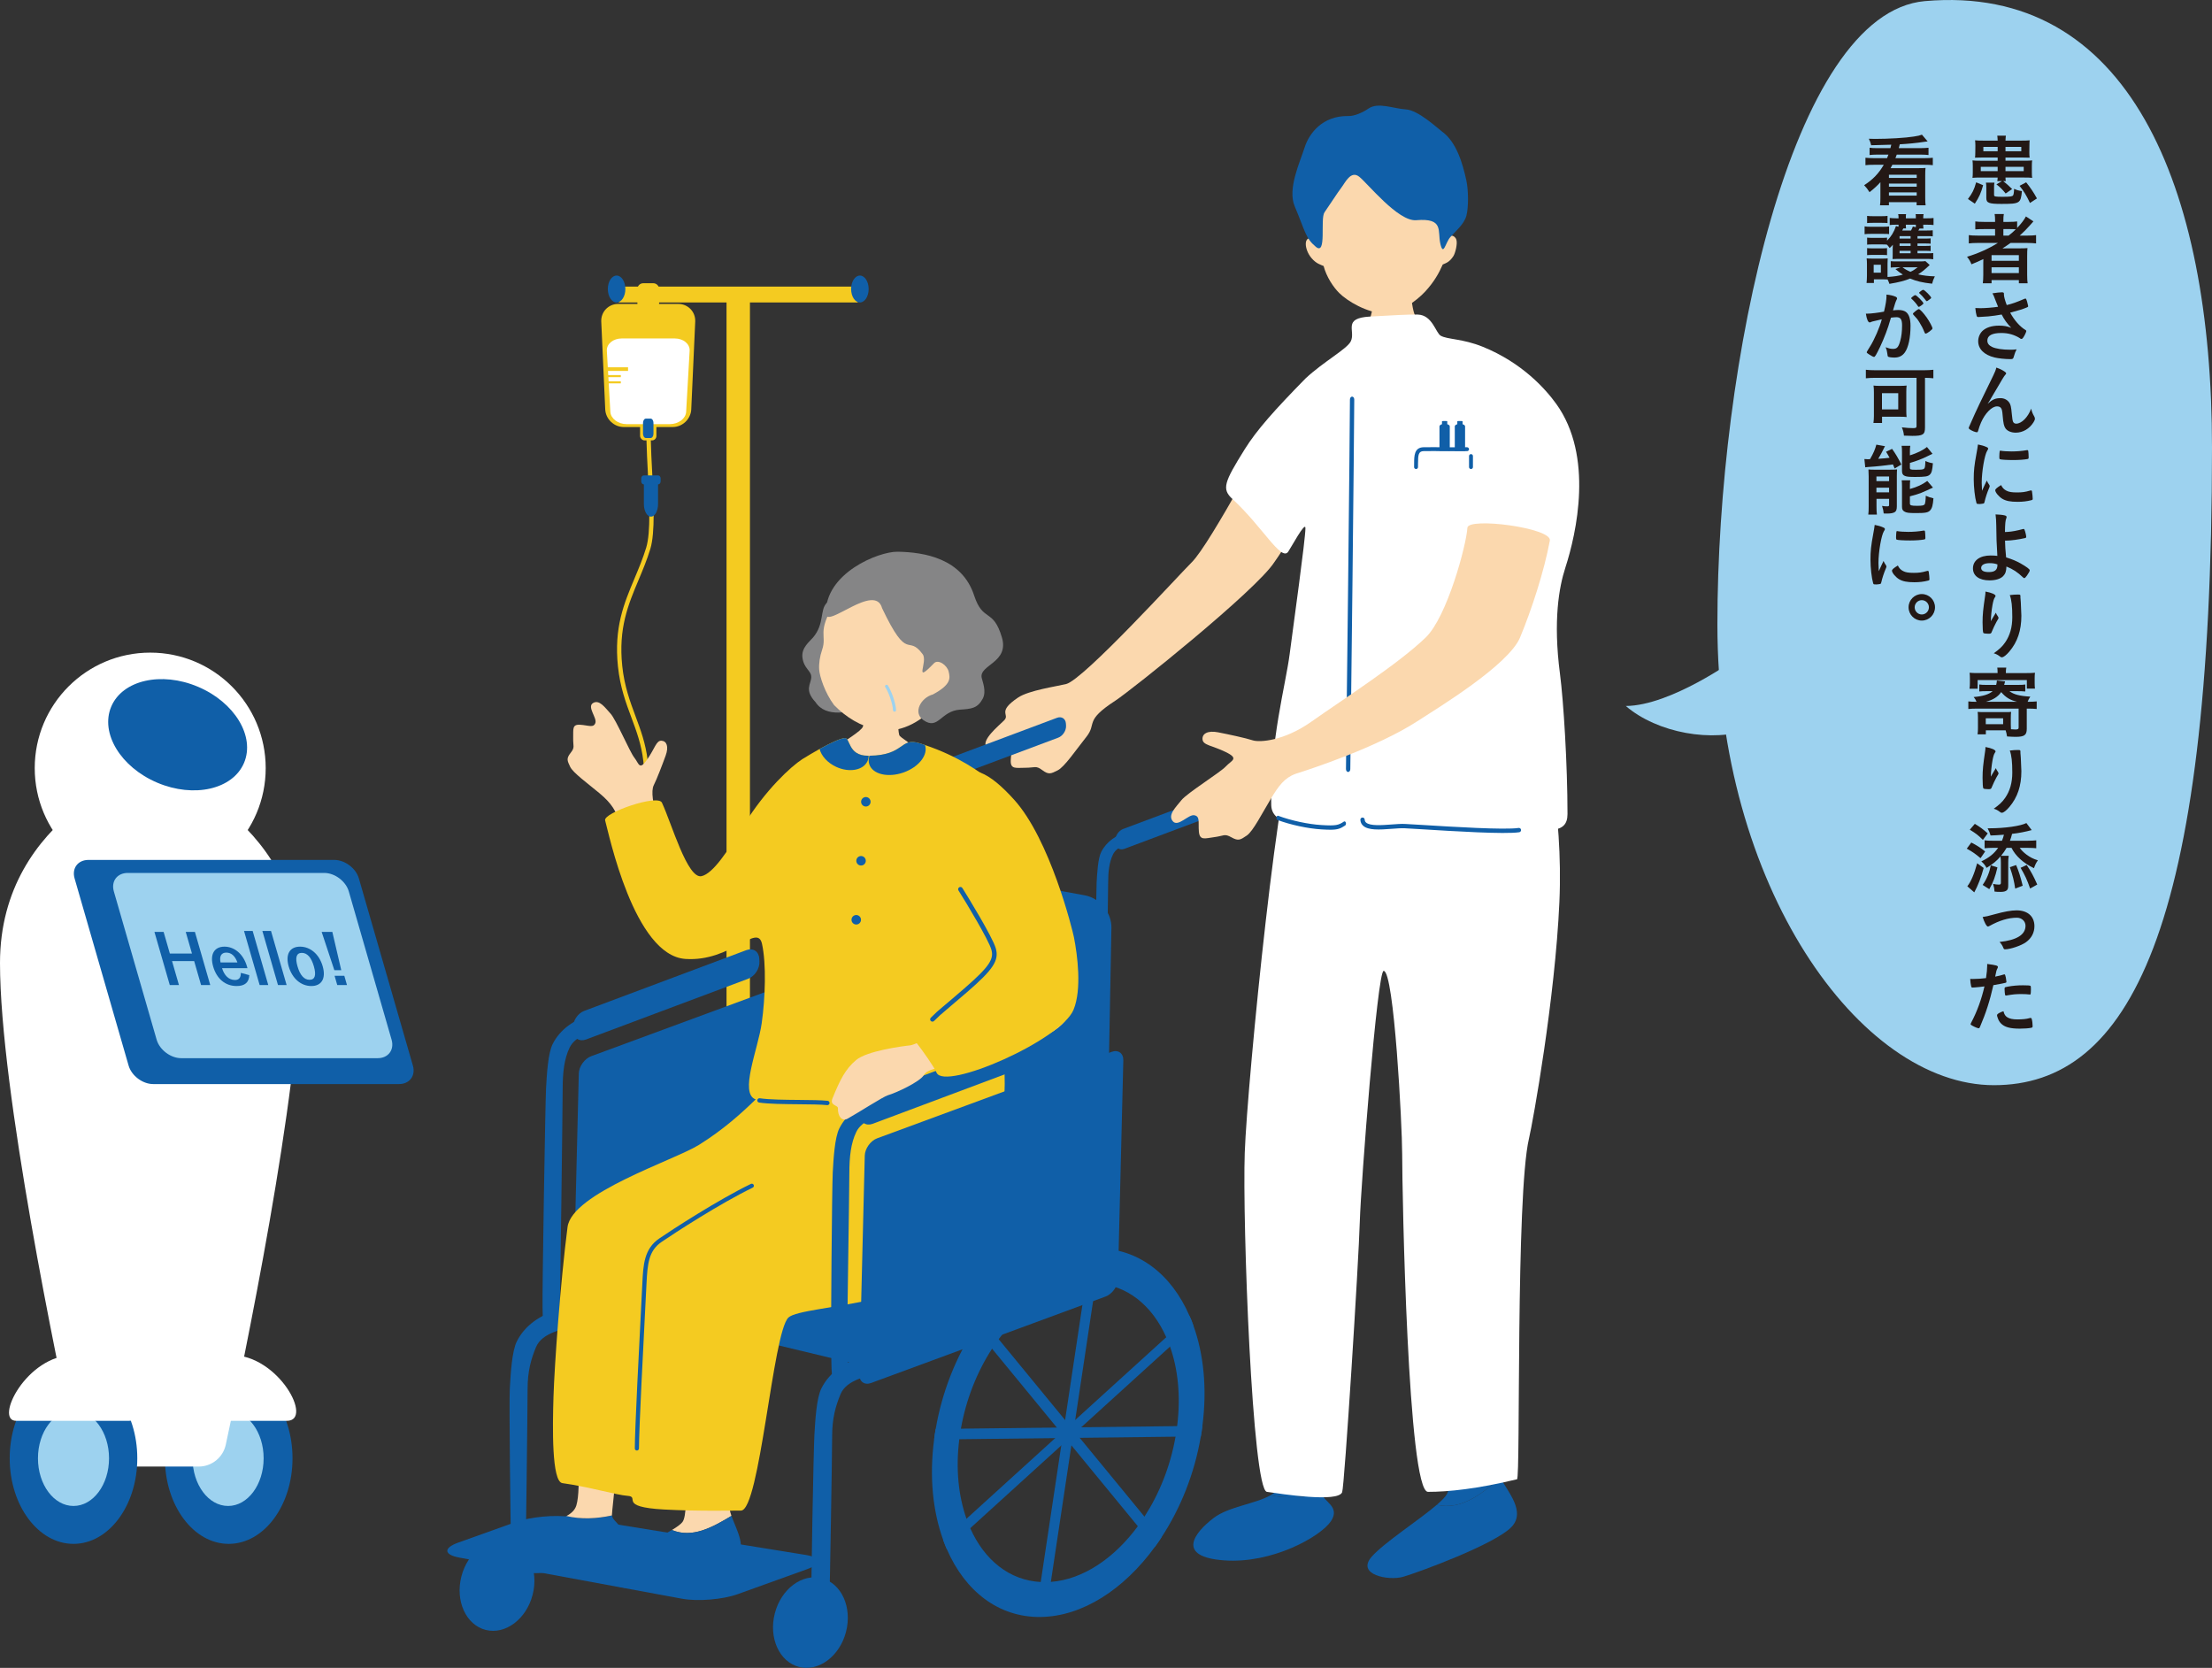 <?xml version="1.0" encoding="UTF-8"?><svg id="b" xmlns="http://www.w3.org/2000/svg" viewBox="0 0 651.89 491.485"><rect x="0" y="0" width="651.89" height="491.485" fill="#333333" stroke="none"/><defs><style>.d{fill:#105fa8;}.d,.e,.f,.g,.h,.i,.j{stroke-width:0px;}.e{fill:#231815;}.f{fill:#f4cb21;}.g{fill:#858586;}.h{fill:#fff;}.i{fill:#9dd2ef;}.j{fill:#fbd8ae;}</style></defs><g id="c"><path class="i" d="m567.285.324c-39.521,3.478-61.158,106.633-61.158,183.691,0,77.054,41.937,135.765,81.5,135.765,39.564,0,64.263-45.257,64.263-187.924,0-77.054-24.657-136.806-84.605-131.531Z"/><path class="i" d="m511.397,194.25s-18.971,13.697-32.263,13.789c9.261,7.97,25.622,10.909,36.707,6.786"/><path class="e" d="m579.964,58.636c1.291-1.683,1.821-2.744,2.421-4.912l2.052.853c-.669,2.398-1.153,3.459-2.444,5.441l-2.028-1.383Zm8.646-5.258c.068-.346.092-.623.115-1.061h-5.142c-.968,0-1.567.023-2.282.092.069-.483.093-.921.093-1.703v-1.777c0-.713-.023-1.151-.093-1.657.554.069,1.176.092,2.352.092h5.072v-.948h-4.403c-1.106,0-1.591.023-2.282.046.068-.484.092-.714.092-1.612l.023-1.892c0-.575-.023-1.105-.093-1.611.738.069,1.199.092,2.421.092h4.242c-.023-.692-.047-.899-.115-1.452h2.535c-.068.461-.092.738-.115,1.452h4.727c1.222,0,1.706-.023,2.397-.092-.046.552-.069.737-.069,1.611l-.023,1.892v.207c0,.506.023.967.093,1.404-.576-.023-1.13-.046-2.282-.046h-4.842v.948h5.51c1.107,0,1.775-.023,2.352-.092-.068.461-.092.875-.092,1.657v1.777c0,.829.023,1.243.092,1.703-.599-.069-1.198-.092-2.352-.092h-5.51c0,.507.023.738.093,1.061h-.761c.991.784,1.659,1.361,2.628,2.329l-1.913,1.314c-.899-1.13-1.614-1.845-2.721-2.698l1.637-.946h-1.383Zm-4.864-4.219v1.271h4.979v-1.271h-4.979Zm.761-5.879v1.294h4.219v-1.294h-4.219Zm3.273,10.536c-.093.415-.115.784-.115,1.43v2.214c0,.461.346.531,2.489.531,2.214,0,2.859-.092,3.112-.415.161-.208.277-.946.3-1.937.854.392,1.245.507,2.306.669-.346,3.62-.6,3.781-6.04,3.781-3.712,0-4.449-.3-4.449-1.729v-2.836c0-.83-.023-1.176-.115-1.706h2.513Zm3.25-9.242h4.657v-1.294h-4.657v1.294Zm0,5.855h5.372v-1.271h-5.372v1.271Zm7.216,9.382c-1.037-2.213-1.844-3.528-3.065-5.05l1.937-1.038c1.244,1.545,2.167,2.906,3.181,4.75l-2.052,1.337Z"/><path class="e" d="m582.892,71.59c-1.13,0-1.891.046-2.674.139v-2.441c.622.092,1.429.138,2.697.138h5.049v-1.916h-3.343c-1.153,0-1.845.023-2.49.092v-2.349c.554.092,1.43.138,2.582.138h3.251v-.392c0-.83-.023-1.337-.139-1.937h2.721c-.115.599-.139,1.061-.139,1.937v.392h1.591c1.13,0,1.844-.046,2.467-.138v1.911c1.176-1.22,2.144-2.487,2.582-3.386l2.213,1.452c-.254.253-.276.277-1.015,1.151-.876,1.013-1.844,1.982-3.02,3.044h2.282c1.13,0,1.844-.046,2.536-.138v2.441c-.738-.092-1.614-.139-2.744-.139h-4.771c-.738.531-1.43.993-2.397,1.617q.483-.023,1.798-.023h3.228c1.084,0,1.683-.023,2.352-.069-.069.645-.093,1.174-.093,2.418v5.465c0,1.151.047,1.911.139,2.488h-2.582v-.945h-8.046v.945h-2.582c.093-.738.139-1.498.139-2.488v-3.412c0-.368,0-.852.023-1.245-1.499.715-1.799.853-3.505,1.544-.368-.921-.668-1.428-1.313-2.214,3.297-.991,6.362-2.373,9.105-4.082h-5.901Zm4.034,5.259h8.046v-1.663h-8.046v1.663Zm0,3.619h8.046v-1.709h-8.046v1.709Zm5.026-11.043c.922-.739,1.452-1.177,2.12-1.847-.691-.069-.944-.069-1.844-.069h-1.821v1.916h1.545Z"/><path class="e" d="m590.569,86.784c0,.576.277,1.66.83,3.112,1.775-.438,2.812-.807,5.233-1.844.138-.046.207-.069.276-.069.23,0,.392.415.738,1.914.022.115.022.138.046.23.022.046.022.069.022.092,0,.161-.092.254-.322.346-1.176.507-2.513.922-4.979,1.568,1.198,2.236,2.904,4.173,4.564,5.141.115.069.185.161.185.277,0,.277-.508,1.36-.899,1.913-.207.3-.346.415-.553.415-.162,0-.208-.023-.508-.254-.484-.346-1.637-.876-2.467-1.106-.991-.277-1.89-.392-2.95-.392-2.721,0-4.104.761-4.104,2.236,0,.83.438,1.406,1.383,1.867,1.083.53,3.066.83,5.395.83.691,0,1.152-.023,1.845-.115-.369.715-.484,1.014-.923,2.444-.115.346-.3.438-.922.438-1.545,0-3.481-.208-4.657-.484-3.065-.761-4.817-2.49-4.817-4.795,0-1.107.438-2.19,1.198-2.974,1.061-1.037,2.767-1.614,4.957-1.614,1.429,0,2.351.161,3.573.646-1.338-1.429-2.006-2.351-2.812-3.919-1.406.253-2.582.415-3.942.553-.807.069-2.582.184-2.928.184-.323,0-.415-.069-.53-.461-.139-.438-.254-1.176-.369-2.19.761.023,1.13.046,1.545.046,1.383,0,3.665-.184,5.164-.415-.208-.461-.6-1.452-.83-2.075-.369-1.014-.53-1.383-.83-1.89,1.084-.185,2.259-.3,2.789-.3.438,0,.6.115.6.392v.254Z"/><path class="e" d="m590.823,109.539c.276.184.392.323.392.484s-.022.184-.368.576c-.116.138-.462.646-.83,1.268q-1.153,1.914-1.775,3.02c-.646,1.083-1.061,1.821-1.291,2.167q-.069.115-.392.692c-.3.53-.484.807-.808,1.245,1.499-1.314,2.306-1.66,3.827-1.66,1.015,0,1.913.438,2.49,1.199.483.646.622,1.245.83,3.504.115,1.36.23,1.959.392,2.305.161.323.484.507.899.507,1.59,0,3.48-1.913,4.402-4.426.231.968.415,1.429.899,2.282.161.277.208.461.208.692,0,.254-.115.576-.393,1.014-1.198,1.937-3.158,3.089-5.256,3.089-1.314,0-2.421-.461-2.997-1.222-.461-.646-.669-1.499-.853-3.758-.116-1.476-.231-1.983-.554-2.352-.254-.277-.622-.415-1.13-.415-1.521,0-3.527,2.052-4.703,4.772-.346.784-.576,1.499-.829,2.375-.093.346-.208.484-.369.484-.484,0-1.591-.461-2.19-.899-.161-.138-.23-.23-.23-.369,0-.115.046-.231.346-.876.185-.415.254-.53.415-.945q1.706-3.988,6.432-13.556c.53-1.06.784-1.729.945-2.421,1.199.438,1.752.715,2.49,1.222Z"/><path class="e" d="m586.281,142.943c.069.115.093.208.093.323,0,.161-.023.184-.23.692-.461,1.06-1.015,2.72-1.291,3.965-.069.254-.139.392-.23.438-.115.046-.899.161-1.153.161h-.092c-.115,0-.276-.023-.461-.023-.3,0-.369-.069-.461-.346-.438-1.499-.784-4.588-.784-6.916,0-2.536.161-4.104.807-7.562.23-1.245.346-1.937.438-2.697.968.184,1.798.415,2.489.738.393.161.508.277.508.507,0,.161-.023.23-.277.599-.761,1.222-1.613,6.109-1.613,9.406,0,.53.022,1.245.092,2.397.646-1.452.876-1.89,1.406-3.02.208.484.346.715.761,1.337Zm5.003,1.637c.737.392,1.614.53,3.158.53,1.476,0,2.352-.115,3.781-.53.138-.046.253-.069.322-.069.161,0,.277.092.3.323.115.784.208,1.706.208,2.167,0,.23-.069.3-.393.392-1.245.323-2.513.484-4.058.484-2.12,0-3.435-.253-4.519-.899-1.014-.623-2.074-1.89-2.074-2.513,0-.323.484-.761,1.729-1.521.415.83.808,1.245,1.545,1.637Zm-1.613-11.757c.507.115,1.982.208,3.111.208,1.522,0,3.044-.115,4.473-.369q.115-.023.208-.023c.161,0,.23.069.276.253.046.231.115,1.245.115,1.867,0,.346-.069.461-.322.507-.945.185-2.514.3-4.173.3-1.983,0-3.758-.115-3.988-.254-.115-.069-.162-.23-.162-.646,0-.622.069-1.544.115-1.729.023-.092.093-.138.231-.138.022,0,.068,0,.115.023Z"/><path class="e" d="m590.892,159.312c.046,1.729.092,2.628.322,4.933,1.937.623,2.858,1.014,4.219,1.752,1.821,1.037,2.744,1.729,2.744,2.052,0,.277-.3.807-.83,1.568-.346.507-.6.738-.784.738-.115,0-.207-.046-.369-.208-1.637-1.568-2.95-2.421-4.887-3.205-.047,1.406-.3,2.144-.969,2.836-.807.807-2.213,1.245-4.034,1.245-3.021,0-4.864-1.337-4.864-3.527,0-2.329,2.028-3.804,5.187-3.804.761,0,1.43.046,2.006.115-.23-3.781-.3-5.602-.322-8.991-.023-1.337-.069-2.144-.208-3.228,1.061.023,2.121.138,2.744.3.368.115.507.23.507.484,0,.115-.023.184-.093.369-.253.599-.346,1.475-.392,4.034q.185,0,.899-.046c1.106-.069,2.674-.346,4.426-.83.069-.023.115-.023.185-.023.139,0,.185.046.276.277.231.553.484,1.683.484,2.075,0,.184-.092.253-.3.323-1.774.415-4.265.761-5.625.761h-.322Zm-4.519,6.639c-1.568,0-2.513.53-2.513,1.406,0,.807.783,1.222,2.235,1.222,1.775,0,2.56-.623,2.56-2.075v-.184c-.761-.277-1.406-.369-2.282-.369Z"/><path class="e" d="m587.065,182.435q.115-.185,1.13-1.89c.138.392.276.646.553,1.014.162.254.23.392.23.53s-.046.254-.599,1.153c-.393.691-1.061,2.121-1.338,2.812-.23.646-.322.692-1.083.692-.784,0-1.36-.092-1.452-.231-.139-.184-.23-1.429-.23-3.135,0-2.259.161-3.85.761-7.861.068-.461.092-.692.092-1.199,1.798.323,2.974.853,2.974,1.291,0,.115-.022.184-.185.392-.299.438-.483,1.038-.714,2.259-.277,1.545-.484,3.573-.484,4.795q.207-.369.346-.622Zm8.368-6.732v.392c.023.092.023.277.047.53q.022.369.068.945,0,.254.047,1.107c.068,1.106.115,2.213.115,2.766,0,4.334-1.13,7.7-3.527,10.536-.923,1.083-1.729,1.706-2.19,1.706-.276,0-.3,0-.784-.369-.438-.346-1.037-.646-1.637-.807,1.614-1.153,2.49-1.96,3.343-3.181,1.43-2.052,2.121-4.496,2.121-7.469,0-3.158-.207-5.095-.737-6.501.968-.115,1.683-.161,2.352-.161.691,0,.783.046.783.438v.069Z"/><path class="e" d="m592.183,203.667c1.268.968,2.95,1.429,6.155,1.614-.438.715-.6,1.014-.784,1.521h.276c.969,0,1.684-.046,2.398-.115v2.236c-.761-.069-1.476-.115-2.398-.115h-.53v5.948c0,1.867-.691,2.375-3.296,2.375-.577,0-1.591-.046-2.514-.115-.115-.761-.23-1.222-.414-1.798h-5.833v1.176h-2.443c.092-.623.115-1.153.115-1.914v-2.974c0-.761-.023-1.268-.093-1.729.554.046,1.038.069,1.799.069h6.225c.991,0,1.313,0,1.844-.069-.069.484-.092,1.037-.092,1.752v2.075c0,.369.022,1.061.046,1.291.507.046,1.061.069,1.313.069.715,0,.945-.138.945-.53v-5.625h-12.426c-1.015,0-1.729.046-2.397.115v-2.236c.622.069,1.268.115,2.421.115-.23-.576-.461-.945-.854-1.406,2.767-.23,4.449-.761,5.603-1.729h-1.683c-1.061,0-1.614.023-2.26.092v-2.052c.669.092,1.152.115,2.075.115h2.904c.139-.553.161-.738.208-1.291l2.42.253q-.068.277-.185.692-.068.254-.092.346h4.034c1.061,0,1.591-.023,2.19-.115v2.052c-.807-.069-1.36-.092-2.397-.092h-2.282Zm-3.481-5.487c0-.623-.023-.991-.092-1.452h2.65c-.092.438-.115.83-.115,1.452v.161h6.133c1.015,0,1.66-.023,2.443-.092-.069.507-.092.899-.092,1.637v1.406c0,.692.022,1.106.092,1.637h-2.397v-2.536h-14.501v2.559h-2.397c.093-.53.115-.991.115-1.66v-1.406c0-.715-.022-1.107-.092-1.637.783.069,1.429.092,2.443.092h5.81v-.161Zm-3.481,15.215h5.118v-1.729h-5.118v1.729Zm9.245-6.593c-2.006-.461-3.366-1.268-4.703-2.859-.945,1.383-2.352,2.282-4.519,2.859h9.222Z"/><path class="e" d="m587.065,228.243q.115-.185,1.13-1.89c.138.392.276.646.553,1.014.162.254.23.392.23.53s-.046.254-.599,1.153c-.393.691-1.061,2.121-1.338,2.812-.23.646-.322.692-1.083.692-.784,0-1.36-.092-1.452-.231-.139-.184-.23-1.429-.23-3.135,0-2.259.161-3.85.761-7.861.068-.461.092-.692.092-1.199,1.798.323,2.974.853,2.974,1.291,0,.115-.022.184-.185.392-.299.438-.483,1.038-.714,2.259-.277,1.545-.484,3.573-.484,4.795q.207-.369.346-.622Zm8.368-6.732v.392c.023.092.023.277.047.53q.022.369.068.945,0,.254.047,1.107c.068,1.106.115,2.213.115,2.766,0,4.334-1.13,7.7-3.527,10.536-.923,1.083-1.729,1.706-2.19,1.706-.276,0-.3,0-.784-.369-.438-.346-1.037-.646-1.637-.807,1.614-1.153,2.49-1.96,3.343-3.181,1.43-2.052,2.121-4.496,2.121-7.469,0-3.158-.207-5.095-.737-6.501.968-.115,1.683-.161,2.352-.161.691,0,.783.046.783.438v.069Z"/><path class="e" d="m580.955,248.276c1.683.876,2.421,1.337,4.081,2.628l-1.36,1.983c-1.568-1.314-2.214-1.775-4.058-2.812l1.337-1.798Zm3.643,7.492c-.715,2.697-1.706,5.256-2.767,7.193l-2.052-1.798c1.037-1.268,2.029-3.573,2.905-6.778l1.913,1.383Zm-2.605-13.002c1.545.945,2.306,1.499,3.805,2.813l-1.43,1.913c-1.383-1.383-1.96-1.821-3.85-2.997l1.475-1.729Zm15.607,4.98c1.038,0,1.845-.046,2.49-.115v2.328c-.646-.069-1.476-.115-2.467-.115h-2.397c.415.622,1.13,1.337,1.982,1.982,1.106.807,2.028,1.291,3.366,1.683-.6.876-.784,1.291-1.153,2.328-3.112-1.475-5.44-3.596-6.616-5.994h-1.452c-.484.853-.945,1.498-1.637,2.351h2.259c-.115.853-.138,1.268-.138,1.983v6.524c0,1.037-.093,1.36-.462,1.683-.368.3-.922.438-1.752.438-.807,0-1.313-.023-1.821-.092-.068-.876-.138-1.268-.438-2.259.737.138,1.245.208,1.706.208.438,0,.6-.138.6-.53v-5.948c0-.715-.023-1.084-.115-1.821-1.199,1.383-2.214,2.213-4.104,3.366-.483-.853-.783-1.245-1.544-1.913,2.282-1.083,3.712-2.236,4.956-3.988h-1.752c-.783,0-1.429.046-2.236.115v-2.328c.715.092,1.36.115,2.375.115h2.743c.276-.669.392-1.083.576-1.775q-2.651.208-3.942.23c-.276-.945-.346-1.13-.876-2.121h.577c4.495,0,9.175-.669,10.857-1.545l1.568,2.075c-1.775.484-3.851.899-5.787,1.106-.185.784-.346,1.291-.622,2.029h5.256Zm-13.302,13.025c.784-1.153,1.084-1.729,1.545-2.835.438-1.083.6-1.683.853-2.951l1.96.623c-.691,2.928-1.199,4.265-2.397,6.409l-1.96-1.245Zm9.867-5.855c.807,1.913,1.222,3.228,1.937,6.086l-2.213.853c-.346-2.305-.646-3.55-1.568-6.317l1.845-.622Zm3.112-.023c1.291,1.937,2.028,3.297,3.112,5.763l-2.098,1.176c-.877-2.536-1.499-3.873-2.812-6.109l1.798-.83Z"/><path class="e" d="m587.734,269.439c2.904-.807,5.002-1.176,6.57-1.176,3.25,0,5.256,1.775,5.256,4.657,0,1.89-.854,3.55-2.49,4.726-1.359.991-4.61,2.098-6.178,2.098-.23,0-.346-.092-.438-.3-.322-.807-.691-1.383-1.176-1.867,5.072-.53,7.654-2.144,7.654-4.772,0-1.337-1.106-2.375-2.536-2.375-2.49,0-5.21.83-8.068,2.421-.231.115-.369.184-.462.184-.392,0-1.037-1.153-1.567-2.812,1.13-.161,1.521-.254,3.436-.784Z"/><path class="e" d="m581.694,290.995h-.139c-.115.023-.208.023-.254.023-.207,0-.322-.092-.392-.392-.139-.576-.23-1.291-.276-2.167.322.023.576.023.737.023,1.245,0,2.697-.092,3.919-.254.23-1.521.346-2.697.346-3.642v-.53c2.675.346,3.182.507,3.158.922,0,.115-.046.184-.138.392-.276.53-.3.599-.669,2.421.899-.161,2.052-.461,2.513-.622.093-.046.115-.046.185-.046.208,0,.254.092.438.899.092.461.185,1.107.185,1.291,0,.161-.069.254-.277.3q-.415.138-3.573.692c-1.061,4.68-2.167,8.138-3.942,12.288-.115.3-.23.415-.368.415-.3,0-1.106-.323-1.891-.761-.392-.208-.507-.323-.507-.438,0-.092.068-.254.185-.484,1.752-3.32,3.02-6.847,3.896-10.651-1.015.138-1.729.207-3.135.323Zm9.844,8.76c.668.438,1.637.646,2.997.646,1.498,0,2.789-.138,3.526-.369.185-.046.231-.069.323-.069.207,0,.3.069.369.277.161.484.276,1.429.276,2.144,0,.3-.092.415-.392.484-.761.161-2.052.254-3.412.254-2.882,0-4.496-.461-5.556-1.568-.393-.415-.715-.945-.899-1.521-.139-.323-.23-.715-.23-.853,0-.392.691-.807,1.891-1.199.253.968.53,1.383,1.106,1.775Zm6.478-6.708c-.461-.069-1.429-.115-2.236-.115-1.706,0-2.42.069-4.449.415-.046.023-.115.023-.161.023-.139,0-.207-.046-.254-.185-.068-.161-.161-1.291-.161-1.775,0-.3.046-.438.23-.507.093-.046.23-.069.715-.161,1.567-.277,2.882-.392,4.495-.392,1.338,0,2.029.046,2.19.161.115.092.139.277.139,1.037,0,.668-.047,1.268-.093,1.406-.022.069-.115.115-.23.115-.046,0-.115,0-.185-.023Z"/><path class="e" d="m557.118,43.652c.092-.346.115-.415.253-1.014-3.365.092-5.348.161-5.925.161-.23-.899-.276-1.038-.691-1.914.876.023,1.452.046,1.799.046,4.126,0,9.06-.3,11.457-.692,1.245-.184,1.775-.323,2.397-.553l1.684,1.983q-.277.023-.899.115c-2.236.346-4.979.622-7.308.738-.162.599-.162.646-.3,1.13h6.408c.923,0,1.637-.046,2.352-.115v2.142c-.599-.069-1.337-.116-2.189-.116h-7.17c-.139.439-.23.624-.392,1.04h8.599c1.015,0,1.729-.046,2.421-.115v2.188c-.669-.092-1.338-.115-2.421-.115h-9.498c-.3.601-.346.67-.53.994h8.23c1.129,0,1.59-.023,2.074-.069-.069.668-.092,1.105-.092,2.211v6.549c0,1.151.022,1.566.115,2.257h-2.651v-.922h-8.161v.922h-2.628c.092-.646.115-1.129.115-2.257v-4.566c-.83.946-1.891,1.938-3.204,2.95-.623-.967-.899-1.335-1.591-2.05,2.559-1.636,4.334-3.505,5.786-6.019h-2.974c-1.061,0-1.706.023-2.421.115v-2.188c.669.069,1.521.115,2.421.115h3.942c.161-.347.3-.693.415-1.04h-3.366c-.854,0-1.545.046-2.19.116v-2.142c.691.092,1.245.115,2.19.115h3.942Zm-.438,7.835v.948h8.185v-.948h-8.185Zm0,2.605v.925h8.185v-.925h-8.185Zm0,2.605v.948h8.185v-.948h-8.185Z"/><path class="e" d="m549.51,66.706c.508.093.945.116,1.775.116h3.666c.876,0,1.313-.023,1.774-.093v2.257c-.483-.069-.737-.069-1.683-.069h-3.758c-.783,0-1.198.023-1.775.092v-2.303Zm19.181,11.386c-1.59,1.5-2.167,1.962-3.411,2.746,1.359.345,3.065.552,4.933.598-.392.76-.599,1.336-.807,2.166-2.904-.323-4.61-.738-6.478-1.521-1.545.645-3.32,1.106-6.109,1.567-.161-.507-.23-.668-.53-1.291-.415-.023-.876-.046-1.291-.046h-2.743v1.083h-2.167c.068-.668.115-1.452.115-2.142v-3.39c0-.69-.023-1.174-.093-1.726.484.046.807.069,1.476.069h3.412c.761,0,1.015-.023,1.313-.07-.022.346-.046.692-.046,1.59v3.895c2.006-.138,3.251-.323,4.519-.692-.853-.553-1.383-.945-2.189-1.637l1.521-.53h-1.084c-.737,0-1.337.023-1.821.092v-1.887c.461.046.899.069,1.821.069h6.731c.808,0,1.245-.023,1.66-.092l1.268,1.15Zm-3.596-3.455h3.135c.807,0,1.084-.023,1.499-.07v1.842c-.508-.092-1.015-.115-1.775-.115h-8.691c-.646,0-1.106.023-1.521.046.046-.552.046-.806.046-1.565v-1.546c0-.115.023-.713.047-1.107-.3.348-.438.509-.945.969-.346-.506-.461-.645-.784-.992-.322-.046-.646-.07-1.337-.07h-3.112c-.691,0-.922,0-1.406.07v-2.073c.461.046.715.069,1.406.069h3.112c.691,0,.945-.023,1.36-.069v.898c1.222-1.222,2.028-2.537,2.628-4.31l.737.208c.023-.254.023-.323.023-.602h-.899c-.622,0-1.176.023-1.706.092v-2.095c.53.069,1.13.115,1.891.115h.715c0-.669-.023-.853-.115-1.222h2.328c-.046.3-.069.392-.069,1.222h2.951c0-.692,0-.876-.069-1.222h2.352c-.092.346-.092.484-.115,1.222h1.152c.876,0,1.406-.023,1.891-.092v2.072c-.53-.069-1.083-.092-1.891-.092h-1.152c0,.6.023.785.092,1.132h-1.176c-.161.277-.207.369-.346.577h2.56c.853,0,1.268-.023,1.683-.069v1.796c-.484-.07-.669-.07-1.637-.07h-2.858v.718h2.467c.807,0,1.061-.023,1.406-.069v1.588c-.346-.046-.669-.07-1.406-.07h-2.467v.718h2.443c.784,0,1.152-.023,1.43-.07v1.588c-.277-.046-.669-.069-1.43-.069h-2.443v.718Zm-14.847-11.02c.53.069.922.092,1.798.092h2.421c.876,0,1.245-.023,1.798-.092v2.118c-.507-.046-.991-.069-1.798-.069h-2.421c-.783,0-1.268.023-1.798.069v-2.118Zm0,9.498c.461.046.715.069,1.406.069h3.112c.691,0,.945-.023,1.36-.069v2.072c-.438-.046-.692-.069-1.406-.069h-3.09c-.668,0-.945.023-1.383.069v-2.072Zm1.937,7.239h2.121v-2.331h-2.121v2.331Zm10.881-10.769h-3.25v.718h3.25v-.718Zm0,2.167h-3.25v.718h3.25v-.718Zm-3.25,2.167v.718h3.25v-.718h-3.25Zm1.106-6.615c-.115.231-.139.254-.323.624h2.582c.208-.346.393-.739.554-1.178l.876.208v-.739h-2.951c0,.624.023.785.069,1.085h-.807Zm-.254,11.456c.691.53,1.384.922,2.352,1.337.761-.346,1.245-.646,2.145-1.337h-4.496Z"/><path class="e" d="m551.724,94.761c-.185.046-.277.092-.415.161-.115.069-.185.092-.277.092-.507,0-.876-.876-1.152-2.582h.438c.968,0,3.435-.3,4.91-.599.484-2.006.737-3.55.737-4.634,0-.092,0-.23-.022-.392.991.092,1.937.3,2.582.576.368.138.553.323.553.553,0,.115-.022.208-.138.392q-.346.599-1.061,3.135c.553-.069,1.176-.115,1.567-.115.945,0,1.683.184,2.213.553.923.669,1.384,2.029,1.384,4.127,0,3.435-.623,6.386-1.684,7.838-.737,1.014-1.706,1.499-3.065,1.499-.83,0-1.614-.115-1.845-.254q-.185-.115-.254-.968c-.068-.622-.207-1.176-.483-1.821,1.198.415,1.498.484,2.236.484,1.106,0,1.567-.53,2.074-2.398.346-1.222.53-2.79.53-4.495,0-1.798-.438-2.444-1.66-2.444-.414,0-1.083.069-1.613.138-.069.277-.092.3-.185.599-.646,2.375-1.821,5.464-2.997,7.954-1.222,2.513-1.521,3.02-1.821,3.02-.185,0-.807-.323-1.476-.761-.53-.323-.668-.461-.668-.646q0-.115.945-1.614c1.268-1.96,2.928-5.787,3.504-8.069-1.706.392-2.651.599-2.858.668Zm14.478-4.726c-.369.277-.623.392-.738.392-.068,0-.138-.046-.207-.161-.484-.784-1.291-1.683-1.96-2.259-.046-.046-.068-.092-.068-.138,0-.092.161-.253.553-.553.392-.277.507-.346.669-.346.368,0,2.397,2.052,2.397,2.421,0,.138-.185.3-.646.646Zm-2.443,2.444c0-.161.207-.369.876-.899.461-.346.691-.484.876-.484.3,0,1.337,1.107,2.305,2.467.808,1.153,1.684,2.79,1.684,3.181,0,.23-.069.3-.808.899-.461.369-.991.668-1.176.668-.161,0-.23-.069-.392-.461-.438-1.107-.83-1.867-1.452-2.859-.623-.991-.669-1.038-1.775-2.236-.092-.115-.138-.184-.138-.277Zm3.02-7.077c.392,0,2.352,1.959,2.352,2.351,0,.115-.139.254-.6.576-.415.323-.622.438-.715.438q-.115,0-.576-.646c-.392-.53-1.13-1.314-1.545-1.66-.068-.069-.115-.115-.115-.184,0-.185.945-.876,1.199-.876Z"/><path class="e" d="m552.6,111.337c-.969,0-1.821.046-2.721.138v-2.513c.761.092,1.637.138,2.675.138h14.5c.991,0,1.937-.046,2.721-.138v2.513c-.784-.092-1.406-.115-2.467-.138v14.662c0,2.052-.6,2.444-3.734,2.444-.646,0-1.476-.023-2.467-.069-.069-.83-.277-1.683-.623-2.444,1.338.161,2.421.23,3.32.23.853,0,1.014-.115,1.014-.668v-14.155h-12.218Zm9.198,9.775c0,.669.023,1.153.092,1.775-.368-.046-.483-.046-.876-.069h-.553c-.3-.023-.484-.023-.6-.023h-5.21v1.844h-2.536c.092-.692.139-1.337.139-2.006v-6.985c0-.853-.023-1.406-.115-2.029.53.069,1.176.092,2.052.092h5.602c.876,0,1.521-.023,2.098-.092-.068.576-.092.991-.092,1.89v5.602Zm-7.17-.461h4.795v-4.795h-4.795v4.795Z"/><path class="e" d="m549.442,135.266c.322.046.853.069,1.037.069.046,0,.139,0,.3-.023h.322c1.015-1.729,1.545-2.997,1.867-4.288l2.56.461c-.185.277-.276.484-.438.83-.23.53-1.083,2.121-1.567,2.882,1.498-.092,2.121-.161,3.343-.3-.392-.738-.53-.968-1.037-1.775l1.774-.853c1.015,1.406,1.706,2.582,2.744,4.611l-1.983,1.176c-.23-.576-.346-.853-.507-1.199-1.429.23-5.279.646-6.708.715-.554.023-1.107.092-1.453.138l-.253-2.444Zm1.268,5.095c0-.761-.023-1.314-.069-2.029.461.046.876.069,1.591.069h4.841c.923,0,1.407-.023,2.006-.069-.046.599-.069.991-.069,2.052v8.807c0,.968-.184,1.452-.622,1.729-.461.277-1.176.415-2.306.415-.207,0-.53,0-.944-.023-.069-.761-.185-1.36-.484-2.236.415.092.991.138,1.476.138.461,0,.576-.069.599-.369v-1.844h-3.711v2.19c0,1.014.022,1.729.115,2.444h-2.536c.092-.738.115-1.337.115-2.421v-8.853Zm2.282,1.429h3.734v-1.383h-3.734v1.383Zm0,3.297h3.734v-1.383h-3.734v1.383Zm9.867-10.904c2.074-.646,3.804-1.475,5.025-2.467l1.637,2.006q-.484.207-1.544.738c-1.384.715-3.251,1.429-5.118,1.96v1.406c0,.53.207.599,1.591.599,1.798,0,2.305-.046,2.582-.3.253-.208.346-.668.392-2.282.737.346,1.43.553,2.213.668-.161,2.075-.368,2.836-.898,3.343-.554.553-1.406.692-4.312.692-1.775,0-2.467-.069-3.043-.3-.6-.231-.853-.669-.853-1.452v-5.533c0-.853-.023-1.36-.115-1.89h2.559c-.093.484-.115.945-.115,1.798v1.014Zm0,9.913c2.121-.576,3.734-1.337,5.118-2.375l1.683,1.959c-.646.323-2.812,1.291-3.504,1.568-1.061.392-1.338.484-3.297,1.014v2.098c0,.576.392.692,2.144.692,1.453,0,1.982-.115,2.214-.438.161-.277.299-1.291.322-2.536.669.323,1.476.599,2.26.761-.162,2.052-.393,2.905-.969,3.55-.6.646-1.36.807-4.127.807-2.213,0-2.904-.092-3.48-.461-.508-.3-.691-.668-.691-1.406v-5.833c0-1.037-.023-1.406-.093-1.959h2.513c-.069.461-.092.899-.092,1.844v.715Z"/><path class="e" d="m555.85,166.642c.069.115.093.208.093.323,0,.161-.023.184-.23.692-.461,1.06-1.015,2.72-1.291,3.965-.069.254-.139.392-.23.438-.115.046-.899.161-1.153.161h-.092c-.115,0-.276-.023-.461-.023-.3,0-.369-.069-.461-.346-.438-1.499-.784-4.588-.784-6.916,0-2.536.161-4.104.807-7.562.23-1.245.346-1.937.438-2.697.968.184,1.798.415,2.489.738.393.161.508.277.508.507,0,.161-.023.23-.277.599-.761,1.222-1.613,6.109-1.613,9.406,0,.53.022,1.245.092,2.397.646-1.452.876-1.89,1.406-3.02.208.484.346.715.761,1.337Zm5.003,1.637c.737.392,1.614.53,3.158.53,1.476,0,2.352-.115,3.781-.53.138-.046.253-.069.322-.069.161,0,.277.092.3.323.115.784.208,1.706.208,2.167,0,.23-.069.3-.393.392-1.245.323-2.513.484-4.058.484-2.12,0-3.435-.253-4.519-.899-1.014-.623-2.074-1.89-2.074-2.513,0-.323.484-.761,1.729-1.521.415.83.808,1.245,1.545,1.637Zm-1.613-11.757c.507.115,1.982.208,3.111.208,1.522,0,3.044-.115,4.473-.369q.115-.023.208-.023c.161,0,.23.069.276.253.046.231.115,1.245.115,1.867,0,.346-.069.461-.322.507-.945.185-2.514.3-4.173.3-1.983,0-3.758-.115-3.988-.254-.115-.069-.162-.23-.162-.646,0-.622.069-1.544.115-1.729.023-.092.093-.138.231-.138.022,0,.068,0,.115.023Z"/><path class="e" d="m570.259,178.953c0,2.167-1.752,3.919-3.896,3.919s-3.896-1.752-3.896-3.919c0-2.144,1.752-3.896,3.896-3.896,2.167,0,3.896,1.752,3.896,3.896Zm-5.994,0c0,1.176.945,2.121,2.098,2.121s2.098-.945,2.098-2.121c0-1.153-.945-2.098-2.098-2.098s-2.098.945-2.098,2.098Z"/><ellipse class="d" cx="67.404" cy="429.727" rx="18.801" ry="25.219"/><ellipse class="i" cx="67.221" cy="429.727" rx="10.474" ry="14.049"/><circle class="h" cx="44.269" cy="226.349" r="34.033"/><path class="h" d="m44.269,226.349s44.269,13.406,44.269,57.42c0,37.443-16.944,118.574-22.003,141.963-.813,3.76-4.135,6.431-7.982,6.431h-14.285s-14.285,0-14.285,0c-3.847,0-7.168-2.671-7.982-6.431C16.944,402.344,0,321.213,0,283.77c0-44.014,44.269-57.42,44.269-57.42"/><ellipse class="d" cx="52.352" cy="216.509" rx="15.354" ry="21.252" transform="translate(-167.432 180.292) rotate(-67.049)"/><ellipse class="d" cx="21.66" cy="429.727" rx="18.801" ry="25.219"/><ellipse class="i" cx="21.66" cy="429.727" rx="10.474" ry="14.049"/><path class="d" d="m121.682,314.006c.865,2.996-.979,5.447-4.097,5.447H45.142c-3.118,0-6.377-2.451-7.241-5.447l-15.92-55.157c-.865-2.996.979-5.447,4.097-5.447h72.442c3.118,0,6.377,2.451,7.241,5.447l15.92,55.157Z"/><path class="i" d="m115.404,306.376c.865,2.996-.979,5.447-4.097,5.447h-57.902c-3.118,0-6.377-2.451-7.241-5.447l-12.611-43.693c-.865-2.996.979-5.447,4.097-5.447h57.902c3.118,0,6.377,2.451,7.241,5.447l12.611,43.693Z"/><path class="h" d="m37.984,418.687c7.925,0-2.448-19.376-16.324-19.376s-23.449,19.376-16.899,19.376h33.224Z"/><path class="h" d="m84.544,418.687c7.925,0-2.448-19.376-16.324-19.376s-23.449,19.376-16.899,19.376h33.224Z"/><path class="j" d="m351.188,165.723c-3.446,3.388-31.863,34.606-37.013,35.856-2.778.674-10.988,1.861-14.112,3.957-6.505,4.365-2.233,4.89-4.18,6.785-1.948,1.895-6.549,5.685-5.247,7.718,1.301,2.033,4.83-1.502,6.526-.939,1.696.564.822,2.203.711,4.944-.111,2.74,1.528,2.202,4.353,2.199,2.825-.003,3.022-.737,4.945.702,1.923,1.439,2.572,1.043,4.549.052,1.977-.991,5.307-5.91,8.467-9.897,3.161-3.986-.772-4.591,8.497-10.618,4.68-3.043,41.4-32.411,46.829-40.759,2.343-3.144,14.329-22.369,14.985-24.446,1.578-4.995-10.424-23.021-12.814-19.763-2.265,3.089-20.849,38.658-26.496,44.209Z"/><path class="j" d="m404.49,84.65c.583,0,10.13.069,10.859,0,.292,1.232.859,6.166,1.443,7.734,1.489,3.995,4.655,8.65,7.244,11.919,6.624,8.959-30.756,6.787-27.118,2.606,3.366-3.801,6.378-9.827,7.52-15.791.42-2.194.053-5.646.053-6.468Z"/><path class="j" d="m426.64,69.668c.798-13.107-3.433-28.81-19.306-28.81s-20.738,16.71-19.94,29.817c-.742-.745-2.572-.921-2.572,1.23,0,1.006.447,2.684,1.677,4.137,1.425,1.683,2.693,1.94,3.578,2.348.871,3.285,2.907,6.262,4.584,7.939,2.414,2.414,8.237,5.898,13.418,6.038,4.137.112,9.28-3.578,11.964-6.485,2.526-2.736,4.025-5.367,5.143-7.939.885-.408,1.937-.616,3.131-2.46.546-.844,1.265-3.591.894-4.808-.464-1.524-2.159-1.421-2.572-1.006Z"/><path class="d" d="m397.31,34.191c1.789.112,4.403-1.101,5.992-2.201,2.832-1.961,7.316.021,11.006.245,3.69.224,9.233,5.48,10.761,6.604,4.158,3.057,5.992,9.294,7.093,14.43.58,2.707.671,7.7,0,10.272-.671,2.572-3.316,4.682-4.769,6.359-1.453,1.677-2.015,5.747-2.909,1.946-.895-3.802,1.156-7.652-7.118-6.959-5.35.448-14.375-10.94-16.835-12.84-2.46-1.901-4.111,1.798-5.23,3.252-1.118,1.453-3.62,5.365-4.961,7.265-1.342,1.901.741,12.922-2.568,10.15-3.032-2.539-3.057-4.402-6.237-11.984-2.147-5.121,1.59-12.963,2.935-17.243,1.308-4.162,5.258-9.416,12.84-9.294Z"/><path class="d" d="m442.16,435.484c-.396-.717-.729-1.403-.932-2.04-1.437-4.517-.252-16.439-1.074-19.519,0,0-15.325,2.836-15.119,7.353.205,4.517,3.464,15.04,1.41,18.941-.447.849-1.551,1.962-3.015,3.222,7.215,1.636,13.104-3.138,18.73-7.957Z"/><path class="d" d="m442.16,435.484c-5.626,4.819-11.516,9.593-18.73,7.957-5.261,4.528-15.465,11.081-19.159,15.257-4.722,5.338,4.928,7.186,9.239,5.954,4.312-1.232,27.307-9.65,32.03-14.783,4.056-4.409-.968-10.025-3.379-14.385Z"/><path class="d" d="m374.415,440.629c-4.48,2.557-12.317,3.326-16.706,6.656-5.954,4.517-11.087,11.498,3.08,12.524,14.167,1.027,28.334-6.981,31.414-11.498,3.014-4.421-2.415-5.894-2.648-8.265-5.006,1.225-10.255,1.621-15.139.582Z"/><path class="d" d="m393.111,412.727s-15.386-1.214-16.001,1.249c-.616,2.464,2.157,17.089.515,23.043-.432,1.565-1.612,2.698-3.209,3.61,4.884,1.039,10.134.643,15.139-.582-.005-.052-.022-.101-.022-.153,0-2.464,4.81-23.471,3.578-27.167Z"/><path class="h" d="m454.337,214.821c.49.658,6.45,23.676,5.225,51.011-1.278,28.535-7.808,64.793-8.959,69.656-3.944,16.666-2.456,100.155-3.527,100.416-11.71,2.852-20.283,3.714-26.237,3.714s-7.61-88.303-7.61-99.636c0-8.25-2.385-54.004-5.463-53.882-1.869.074-6.718,63.143-7.019,73.774-.34,11.98-4.515,78.11-5.209,79.858-1.232,3.104-17.865.506-22.177-.114-4.312-.621-7.236-79.744-6.526-99.915.738-20.984,10.632-120.807,15.409-121.02,2.47-.11,72.092-3.862,72.092-3.862Z"/><path class="h" d="m384.743,111.524c5.355-4.995,12.27-8.687,13.356-10.968,1.477-3.102-2.565-6.81,5.647-7.275,6.091-.345,11.721-.669,14.117-.585,4.277.15,5.256,5.393,6.72,6.231,1.986,1.137,6.427.842,12.392,3.258,11.59,4.693,18.493,12.43,21.665,16.836,11.065,15.368,5.991,38.045,2.659,48.318-1.832,5.648-3.617,15.504-1.57,31.186,1.051,8.049,2.221,26.733,2.221,41.352,0,6.178-5.901,4.765-16.578,4.629-10.677-.137-15.499-.068-20.79-.875-4.439-.677-25.714-.153-32.061-.408-5.875-.236-17.706.926-17.877-5.951-.461-18.546,4.266-35.49,5.429-44.545,1.099-8.554,4.647-33.733,4.647-37.114,0-2.172-4.261,5.796-5.081,6.968-2.059,2.944-7.563-7.361-16.418-15.522-3.224-2.972-2.477-4.911,3.614-14.684,3.514-5.638,8.711-11.468,17.907-20.849Z"/><path class="d" d="m397.306,227.489h-.015c-.352-.011-.631-.405-.623-.879.135-7.548,1.166-101.086,1.166-108.88,0-.474.286-.858.638-.858s.638.384.638.858c0,7.798-1.033,101.372-1.166,108.92-.008.467-.292.838-.638.838Z"/><path class="d" d="m405.092,244.398c1.535.102,3.326-.034,5.084-.165,1.392-.106,2.706-.205,3.722-.164.887.034,2.771.151,5.225.304,9.153.568,24.475,1.518,28.609.869.348-.055.585-.382.531-.731-.055-.348-.376-.579-.731-.532-3.994.629-19.825-.352-28.33-.88-2.467-.154-4.362-.271-5.253-.305-1.091-.042-2.44.059-3.869.166-2.806.211-6.297.478-7.485-.567-.261-.227-.391-.507-.413-.878-.02-.351-.297-.619-.673-.601-.353.02-.621.322-.601.673.041.717.324,1.31.845,1.766.758.665,1.943.953,3.337,1.046Z"/><path class="d" d="m392.061,244.505c-.719,0-1.579-.038-2.647-.103-3.992-.244-9.064-1.331-12.918-2.769-.232-.086-.372-.434-.314-.774.059-.341.293-.552.526-.462,3.802,1.419,8.804,2.49,12.742,2.73,4.253.262,5.001.051,6.604-1.025.214-.148.475-.008.574.314.099.321.005.699-.213.845-1.368.92-2.261,1.244-4.354,1.244Z"/><rect class="d" x="430.058" y="150.576" width=".388" height="1.791" transform="translate(860.503 302.943) rotate(180)"/><path class="d" d="m428.735,125.674c0-.375.455-.682,1.01-.682h1.013c.556,0,1.01.307,1.01.682v23.202c0,.375-.454.682-1.01.682h-1.013c-.555,0-1.01-.307-1.01-.682v-23.202Z"/><path class="d" d="m429.476,124.145c0-.046.232-.083.517-.083h.518c.284,0,.517.037.517.083v2.817c0,.046-.233.083-.517.083h-.518c-.284,0-.517-.037-.517-.083v-2.817Z"/><path class="d" d="m428.986,148.73c-.02-.094.354-.173.831-.173h.869c.477,0,.85.079.831.173l-.614,2.941c-.005.024-.202.044-.437.044h-.429c-.235,0-.432-.02-.437-.044l-.614-2.941Z"/><rect class="d" x="425.545" y="150.576" width=".388" height="1.791" transform="translate(851.477 302.943) rotate(180)"/><path class="d" d="m424.222,125.674c0-.375.455-.682,1.01-.682h1.013c.556,0,1.01.307,1.01.682v23.202c0,.375-.454.682-1.01.682h-1.013c-.555,0-1.01-.307-1.01-.682v-23.202Z"/><path class="d" d="m424.963,124.145c0-.046.232-.083.517-.083h.518c.284,0,.517.037.517.083v2.817c0,.046-.233.083-.517.083h-.518c-.284,0-.517-.037-.517-.083v-2.817Z"/><path class="d" d="m424.473,148.73c-.02-.094.354-.173.831-.173h.869c.477,0,.85.079.831.173l-.614,2.941c-.005.024-.202.044-.437.044h-.429c-.235,0-.432-.02-.437-.044l-.614-2.941Z"/><rect class="h" x="417.967" y="132.84" width="15.542" height="20.101" transform="translate(851.477 285.781) rotate(180)"/><path class="d" d="m433.51,138.215c.317,0,.574-.257.574-.574v-3.25c0-.317-.257-.574-.574-.574s-.574.257-.574.574v3.25c0,.317.257.574.574.574Z"/><path class="d" d="m417.318,138.215c.311,0,.566-.247.574-.56.009-.363.009-.724.01-1.078.005-2.609.147-3.6,1.645-3.638,1.269-.032,3.978-.016,6.601,0,2.65.017,5.153.031,6.231,0,.317-.01.565-.274.556-.591-.01-.317-.296-.559-.592-.557-1.051.032-3.547.016-6.187,0-2.63-.016-5.352-.032-6.639,0-2.756.071-2.76,2.574-2.763,4.784-.002.344-.002.697-.01,1.051-.008.317.244.58.56.588h.013Z"/><path class="f" d="m188.417,243.806c-.052,0-.105-.007-.158-.02-.342-.087-.548-.435-.46-.776,4.085-15.956,1.273-23.516-1.705-31.519-1.643-4.412-3.339-8.974-3.982-15.112-1.198-11.443,1.764-18.495,4.899-25.96,1.198-2.853,2.437-5.804,3.421-9.02,1.412-4.621.917-14.072.482-22.41-.336-6.402-.651-12.449-.078-15.645.063-.345.38-.576.741-.515.347.062.576.394.515.741-.548,3.051-.234,9.026.096,15.352.44,8.444.942,18.014-.537,22.849-1.002,3.279-2.253,6.26-3.464,9.142-3.07,7.31-5.969,14.215-4.806,25.333.625,5.977,2.294,10.462,3.908,14.799,3.05,8.196,5.931,15.937,1.746,32.28-.073.288-.334.48-.618.48Z"/><rect class="f" x="182.342" y="84.451" width="70.444" height="4.676"/><ellipse class="d" cx="181.715" cy="85.165" rx="2.584" ry="3.963"/><path class="d" d="m255.997,85.165c0,2.189-1.157,3.963-2.584,3.963s-2.584-1.774-2.584-3.963,1.157-3.963,2.584-3.963,2.584,1.774,2.584,3.963Z"/><rect class="f" x="214.113" y="87.187" width="6.901" height="306.945"/><path class="f" d="m203.718,120.63c-.13,2.864-2.581,5.206-5.448,5.206h-14.456c-2.867,0-5.318-2.343-5.448-5.206l-1.171-25.861c-.13-2.864,2.11-5.206,4.976-5.206h17.742c2.866,0,5.105,2.343,4.976,5.206l-1.171,25.861Z"/><rect class="f" x="188.636" y="123.909" width="4.811" height="5.868" rx="1.303" ry="1.303"/><path class="h" d="m202.21,121.359c-.114,1.993-2.274,3.624-4.8,3.624h-12.737c-2.526,0-4.685-1.631-4.8-3.624l-1.032-18.001c-.114-1.993,1.859-3.624,4.384-3.624h15.632c2.526,0,4.498,1.631,4.384,3.624l-1.032,18.001Z"/><path class="d" d="m192.582,127.805c0,.698-.375,1.269-.834,1.269h-1.411c-.459,0-.834-.571-.834-1.269v-3.176c0-.698.375-1.268.834-1.268h1.411c.459,0,.834.571.834,1.268v3.176Z"/><rect class="f" x="178.426" y="108.234" width="6.665" height="1.07"/><rect class="f" x="178.837" y="110.525" width="4.125" height=".613"/><rect class="f" x="178.837" y="112.358" width="4.125" height=".613"/><path class="f" d="m194.24,89.449c0,.94-.779,1.709-1.732,1.709h-2.932c-.953,0-1.732-.769-1.732-1.709v-4.279c0-.94.779-1.709,1.732-1.709h2.932c.953,0,1.732.769,1.732,1.709v4.279Z"/><path class="d" d="m193.93,142.719v5.809c0,2.047-.939,3.722-2.088,3.722s-2.088-1.675-2.088-3.722v-5.809c0-.451.05-.891.134-1.303h3.907c.084.411.134.852.134,1.303Z"/><path class="d" d="m194.693,140.977v.877c0,.485-.319.877-.713.877h-4.285c-.386,0-.713-.392-.713-.877v-.877c0-.485.327-.877.713-.877h4.285c.394,0,.713.392.713.877Z"/><path class="d" d="m282.379,227.188c-2.672.916-5.929,1.976-7.036,4.269-1.107,2.293-1.426,5.06-1.426,8.459s-.501,33.617-.436,35.831c.082,2.789.857,7.829-1.811,7.829-1.634,0-1.364-3.735-1.472-7.946-.083-3.241.164-33.026.322-35.872.158-2.846.403-7.13,1.344-9.013,1.502-3.004,4.478-5.132,8.064-6.008,3.795-.927,4.914-1.597,5.23-.239.553,2.379-.679,1.969-2.779,2.689Z"/><path class="d" d="m314.17,213.824c.089,1.445-.947,3.044-2.303,3.552l-33.173,12.427c-1.356.508-2.539-.259-2.628-1.704l-.037-.599c-.089-1.446.947-3.044,2.303-3.552l33.173-12.427c1.356-.508,2.539.259,2.628,1.704l.037.599Z"/><path class="d" d="m335.039,247.522c-2.672.916-5.929,1.976-7.036,4.269-1.107,2.293-1.425,5.06-1.425,8.459s-.501,33.617-.436,35.831c.082,2.789.857,7.829-1.811,7.829-1.634,0-1.364-3.736-1.472-7.946-.083-3.241.164-33.026.322-35.872.158-2.846.403-7.13,1.344-9.013,1.502-3.004,4.478-5.133,8.064-6.008,3.795-.927,4.914-1.597,5.23-.239.553,2.379-.679,1.969-2.779,2.689Z"/><path class="d" d="m366.83,234.158c.089,1.446-.947,3.044-2.303,3.552l-33.173,12.428c-1.356.508-2.539-.259-2.628-1.704l-.037-.599c-.089-1.445.947-3.044,2.303-3.552l33.173-12.428c1.356-.508,2.539.259,2.628,1.704l.037.599Z"/><path class="d" d="m325.94,358.891c-.084,4.466-3.723,7.339-8.086,6.383l-60.15-13.175c-4.364-.956-7.933-5.392-7.933-9.86l.011-83.03c0-4.467,3.597-7.466,7.991-6.665l61.933,11.291c4.395.801,7.922,5.111,7.838,9.577l-1.604,85.478Z"/><polygon class="d" points="252.388 401.97 169.608 382.097 249.771 343.041 324.853 363.22 252.388 401.97"/><path class="d" d="m170.105,390.367c-4.121,1.413-10.317,2.228-12.146,6.617-1.51,3.624-2.476,7.188-2.476,12.43s-.526,48.573-.648,51.987c-.122,3.414,1.108,2.199-2.306,2.199s-1.829-4.511-1.951-9.51c-.122-4.999-.578-40.531-.334-44.92.244-4.389.621-10.995,2.073-13.899,2.317-4.633,6.906-7.916,12.436-9.266,5.852-1.429,10.031-4.109,10.671-.268.619,3.715-2.08,3.519-5.32,4.63Z"/><path class="d" d="m156.971,469.937c-1.856,7.213-8.061,11.852-13.858,10.36-5.797-1.492-8.992-8.549-7.135-15.762,1.856-7.213,8.061-11.852,13.858-10.36s8.992,8.549,7.135,15.762Z"/><path class="d" d="m151.576,468.549c-.902,3.505-3.917,5.759-6.734,5.034s-4.369-4.154-3.467-7.66c.902-3.505,3.917-5.759,6.734-5.034,2.817.725,4.369,4.154,3.467,7.66Z"/><path class="d" d="m178.011,302.55c-3.85,1.32-8.542,2.847-10.136,6.15-1.595,3.303-2.054,7.289-2.054,12.186s-.719,60.571-.833,63.76c-.114,3.189,1.087,6.1-2.102,6.1s-2.875-.819-2.989-5.488c-.114-4.669.803-60.499,1.03-64.599.228-4.1.58-10.271,1.936-12.983,2.164-4.328,6.451-7.394,11.616-8.656,5.467-1.335,7.079-2.3,7.535-.344.797,3.427-.977,2.837-4.004,3.874Z"/><path class="d" d="m223.808,283.299c.129,2.082-1.364,4.385-3.318,5.117l-47.788,17.903c-1.954.732-3.658-.373-3.786-2.455l-.053-.863c-.129-2.082,1.364-4.385,3.318-5.117l47.788-17.903c1.954-.732,3.658.373,3.787,2.455l.053.863Z"/><path class="d" d="m217.377,469.775c-4.404,1.585-11.772,2.186-16.374,1.336l-65.619-12.119c-4.602-.85-4.762-2.835-.356-4.412l16.869-6.035c4.406-1.577,11.792-2.256,16.412-1.509l69.074,11.159c4.62.746,4.798,2.654.394,4.238l-20.4,7.342Z"/><path class="d" d="m245.189,352.761c-.051,2.086-1.695,4.383-3.652,5.104l-69.081,25.472c-1.957.722-3.517-.394-3.466-2.48l1.586-64.513c.051-2.086,1.695-4.383,3.652-5.104l69.081-25.472c1.957-.722,3.517.394,3.466,2.48l-1.586,64.513Z"/><path class="j" d="m215.564,446.699c-.24-.685-.429-1.334-.511-1.921-.584-4.16-.667-22.765-.926-25.577,0,0-12.272-2.571-12.765,1.406-.492,3.977,2.142,24.789-.231,27.892-.517.676-1.646,1.483-3.113,2.366,6.059,2.502,11.915-.792,17.546-4.166Z"/><path class="d" d="m215.564,446.699c-5.631,3.373-11.487,6.668-17.546,4.166-5.27,3.173-15.158,7.38-19.006,10.479-4.919,3.961,3.236,7.01,7.186,6.575,3.95-.435,25.291-4.369,30.179-8.151,4.199-3.248.645-8.902-.813-13.069Z"/><path class="d" d="m166.934,446.745c-4.025,2.167-10.984,2.676-14.946,5.53-5.374,3.871-10.074,9.942,2.453,11.163,12.528,1.221,25.254-5.562,28.081-9.496,2.767-3.85-2.01-5.275-2.164-7.38-4.462.976-9.121,1.211-13.425.183Z"/><path class="j" d="m181.805,422.868s-10.908-3.337-11.508-1.168c-.6,2.169,1.144,16.679-.442,21.917-.417,1.377-1.488,2.355-2.923,3.127,4.304,1.028,8.963.793,13.425-.183-.003-.046-.017-.09-.016-.136.054-2.183,2.473-20.257,1.463-23.558Z"/><path class="f" d="m282.104,322.183c.376.657,16.954,18.425,5.713,43.105-8.976,19.707-51.186,18.966-55.462,22.963-4.612,4.313-8.432,56.928-13.996,56.886-2.13-.016-12.397.242-22.647-.317-13.898-.759-6.766-3.783-10.866-4.039-2.934-.183-11.374-2.671-19.105-3.733-3.182-.437-2.898-16.49-2.624-25.479.281-9.221,2.034-33.652,4.135-49.962,1.297-10.068,31.474-19.707,38.709-24.221,14.478-9.033,21.14-19.223,26.009-21.525,6.682-3.159,50.133,6.321,50.133,6.321Z"/><path class="d" d="m187.694,427.439c-.338,0-.612-.274-.612-.612,0-5.483,1.304-30.761,1.931-42.909.137-2.663.242-4.686.292-5.72.264-5.461.494-10.176,4.986-13.247,3.89-2.657,17.199-11.315,27.008-16.079.301-.15.669-.025.817.282.148.304.022.67-.282.817-9.744,4.733-22.983,13.345-26.852,15.99-3.799,2.595-4.167,6.364-4.454,12.297-.051,1.032-.156,3.058-.293,5.723-.626,12.137-1.929,37.394-1.929,42.845,0,.338-.274.612-.612.612Z"/><path class="j" d="m193.708,241.143c-1.245-4.157-1.914-8.049-1.032-9.778.883-1.729,2.543-6.077,3.5-8.718.957-2.641.313-4.282-1.232-4.373-1.546-.091-1.91,2.21-4.23,5.552-2.32,3.341-2.391,1.182-3.768-.554-1.377-1.737-5.371-11.206-7.026-13-1.655-1.794-3.293-4.223-5.149-3.103-1.856,1.119,1.233,4.373.686,5.881-.546,1.509-1.997.685-4.456.519-2.458-.165-2.014,1.319-2.079,3.856-.065,2.537.59,2.731-.749,4.423-1.338,1.692-.998,2.285-.156,4.083.842,1.799,5.179,4.906,8.683,7.84,3.503,2.933,5.021,5.274,6.026,9.194.193.754.449,1.774.751,2.947,3.917-.447,7.947-.619,11.696-1.254-.786-1.804-1.348-3.13-1.463-3.516Z"/><path class="j" d="m256.299,203.439c.513.064,7.289,1.304,7.938,1.323.122,1.115.302,10.451.778,11.854.477,1.404,15.539,9.166,13.334,14.017-8.228,5.456-33.597,3.652-37.879-2.747-5.661-2.181,12.917-11.186,13.819-13.733.661-1.866,1.921-9.992,2.011-10.714Z"/><path class="g" d="m240.316,206.884c3.117,4.788,10.136,2.951,14.822,1.539,9.999-3.012-1.905-18.257-2.918-20.582-1.013-2.325-.154-17.981-8.499-10.24-2.194,2.035-.658,6.179-4.096,10.24-1.065,1.258-3.46,3.016-3.149,5.841.372,3.379,2.681,3.92,2.611,5.909-.07,1.988-2.129,3.69,1.229,7.292Z"/><path class="j" d="m275.036,208.583c-5.165,5.591-11.669,7.5-16.541,6.446-4.873-1.055-9.092-3.595-12.676-7.245-2.712-3.579-4.271-8.48-4.402-10.472-.12-1.828.201-3.902.859-5.804,1.534-4.44-1.641-5.049,3.59-13.554,1.588-2.583,10.437-14.097,23.728-11.97,11.684,1.87,18.796,31.304,5.443,42.599Z"/><path class="g" d="m259.958,179.217c-2.082-7.674-16.443,6.142-16.566,1.659-.327-11.926,15.499-18.384,21.146-18.295,7.876.124,18.981,1.976,22.545,12.89,2.611,7.994,5.606,3.617,8.188,12.372,2.202,7.467-6.806,8.064-5.961,11.904.265,1.202,1.464,3.983.307,6.144-1.536,2.868-3.369,3.002-6.681,3.225-5.784.39-6.374,6.192-10.828,3.072-3.164-2.216-.699-6.599,2.83-7.553,5.457-2.936,5.085-4.813,4.642-6.715-.443-1.902-3.086-3.769-4.337-2.47-6.222,6.461-1.667-.416-3.33-2.673-4.517-6.133-4.188,2.784-11.956-13.559Z"/><path class="f" d="m295.107,301.14c.034,7.196,3.981,31.371-4.117,30.248-2.773-.391-21.078-2.875-25.808-3.215-2.501-.187-14.545-.834-21.35-3.147-.136.051-.289.119-.442.136-6.584.834-17.744-.17-20.687-1.191-4.916-1.718.715-14.852,1.769-22.405,1.072-7.57,1.395-17.489.102-23.409-1.378-6.295-9.187,5.342-22.575,4.423-15.158-1.021-22.575-36.985-23.664-40.829-.613-2.229,15.549-7.809,16.74-5.223,2.858,6.107,7.52,22.609,11.688,21.657,3.402-.782,7.724-7.4,12.436-15.056,6.465-10.48,13.916-17.25,17.199-19.394,1.616-1.004,3.402-2.058,5.138-3.028,3.011-1.667,5.852-3.028,7.332-3.215,1.82-.238.868,5.206,6.941,5.206h.425c10.531-.136,8.864-5.512,14.767-3.675.544.17,1.072.34,1.599.51v.017c9.697,3.249,16.298,7.86,20.67,11.483,4.678,3.862,1.31,20.057,3.521,31.677.579,3.045-1.786,24.413-1.684,38.431Z"/><path class="d" d="m255.996,222.697c0,.544-.102,1.106-.34,1.599-1.242,2.688-5.342,3.454-9.187,1.701-2.62-1.208-4.423-3.266-4.933-5.291,3.011-1.667,5.852-3.028,7.332-3.215,1.82-.238.868,5.206,6.941,5.206h.187Z"/><path class="d" d="m266.238,227.647c-4.542,1.582-9.034.527-10.037-2.365-.29-.816-.255-1.701.034-2.586,10.531-.136,8.864-5.512,14.767-3.675.544.17,1.072.34,1.599.51v.017c1.004,2.892-1.837,6.516-6.363,8.098Z"/><path class="d" d="m256.566,236.382c-.063.77-.738,1.344-1.508,1.281-.77-.063-1.344-.738-1.281-1.508.063-.77.738-1.344,1.508-1.281.77.063,1.344.738,1.281,1.508Z"/><path class="d" d="m255.152,253.766c-.063.77-.738,1.344-1.508,1.281-.77-.063-1.344-.738-1.281-1.508.063-.77.738-1.344,1.508-1.281.77.063,1.344.738,1.281,1.508Z"/><path class="d" d="m253.737,271.15c-.063.77-.738,1.344-1.508,1.281-.77-.063-1.344-.738-1.281-1.508.063-.77.738-1.344,1.508-1.281.77.063,1.344.738,1.281,1.508Z"/><path class="d" d="m243.833,325.663c-.022,0-.045,0-.068-.003-1.864-.203-4.991-.23-8.302-.258-4.378-.038-8.903-.077-11.742-.502-.349-.052-.588-.377-.537-.726.053-.346.374-.585.726-.537,2.749.412,7.433.453,11.565.488,3.343.029,6.501.056,8.426.265.351.038.605.353.567.704-.037.326-.312.569-.635.569Z"/><path class="d" d="m259.86,404.216c-4.121,1.413-10.317,2.228-12.146,6.617-1.51,3.624-2.476,7.188-2.476,12.43s-.679,44.82-.801,48.234c-.122,3.414.509,6.648-2.904,6.648s-2.308.205-2.43-4.794c-.122-4.999.652-45.943.896-50.332.244-4.389.621-10.995,2.073-13.899,2.317-4.633,6.906-7.916,12.436-9.266,5.852-1.429,10.031-4.109,10.671-.268.619,3.715-2.08,3.519-5.32,4.63Z"/><path class="d" d="m249.331,480.846c-1.856,7.213-8.061,11.852-13.857,10.36-5.797-1.492-8.992-8.549-7.136-15.762,1.856-7.214,8.061-11.852,13.858-10.36,5.797,1.492,8.992,8.549,7.135,15.762Z"/><path class="d" d="m243.935,479.458c-.902,3.505-3.917,5.759-6.734,5.034-2.817-.725-4.369-4.154-3.467-7.66.902-3.505,3.917-5.759,6.734-5.034,2.817.725,4.369,4.154,3.467,7.66Z"/><path class="d" d="m329.464,376.958c-.051,2.086-1.695,4.383-3.652,5.105l-69.081,25.472c-1.957.722-3.517-.394-3.466-2.48l1.586-64.513c.051-2.086,1.695-4.383,3.652-5.105l69.081-25.472c1.957-.722,3.517.394,3.466,2.48l-1.586,64.513Z"/><path class="d" d="m354.356,420.158c1.428-11.018.37-21.205-2.672-29.588-.316-.951-.702-1.858-1.109-2.764-5.314-12.306-15.194-20.087-27.583-19.941s-24.65,8.191-33.692,20.666c-.681.92-1.342,1.839-1.946,2.801-5.58,8.485-9.712,18.733-11.6,29.757-.099.522-.178,1.044-.256,1.565-.078.522-.154,1.022-.211,1.543-1.452,11.041-.37,21.205,2.672,29.588.337.951.699,1.88,1.106,2.786,5.338,12.284,15.198,20.066,27.587,19.919,12.389-.147,24.629-8.19,33.689-20.645.681-.92,1.324-1.86,1.949-2.822,5.58-8.485,9.73-18.712,11.6-29.757.1-.522.175-1.022.253-1.544.079-.522.157-1.044.214-1.565Zm-17.083,26.763c-.629.984-1.271,1.925-1.95,2.822-6.959,9.457-16.192,15.707-25.635,16.405-.488.049-.993.077-1.496.083-.502.006-1.001-.01-1.476-.048-9.266-.476-16.649-6.529-20.782-15.855-.41-.885-.772-1.814-1.106-2.786-2.359-6.677-3.217-14.718-2.115-23.432.054-.5.133-1.021.211-1.543.079-.522.157-1.044.256-1.565,1.545-8.742,4.809-16.831,9.186-23.566.625-.962,1.268-1.903,1.946-2.801,6.959-9.456,16.196-15.729,25.639-16.426.488-.049.993-.077,1.496-.083.502-.006,1.001.01,1.476.048,9.266.476,16.646,6.551,20.779,15.877.41.885.772,1.814,1.109,2.764,2.362,6.656,3.2,14.696,2.094,23.432-.057.521-.136,1.043-.214,1.565s-.157,1.043-.253,1.544c-1.521,8.72-4.785,16.809-9.165,23.566Z"/><polygon class="d" points="309.287 468.851 306.304 468.887 320.352 375.513 323.334 375.477 309.287 468.851"/><path class="d" d="m342.288,453.024c-.625.962-1.268,1.903-1.949,2.822l-5.015-6.103-19.582-23.833-1.783-2.171-.721-.903-.533-.623-1.25-1.548-19.087-23.231-5.015-6.103c.605-.962,1.265-1.881,1.946-2.801l5.015,6.103,19.582,23.833,1.254,1.526.512.623.741.903.53.645,1.254,1.526,19.088,23.231,5.014,6.103Z"/><path class="d" d="m354.142,421.723c-.079.522-.154,1.022-.253,1.544l-78.604.931c.058-.521.133-1.021.211-1.543.079-.522.157-1.044.256-1.565l78.604-.931c-.057.521-.136,1.043-.214,1.565Z"/><path class="d" d="m351.684,390.57l-33.03,30.011-1.721,1.583-.723.638-.995.923-.726.66-1.718,1.561-26.836,24.383-6.872,6.244c-.407-.906-.768-1.835-1.106-2.786l72.618-65.98c.407.906.793,1.813,1.109,2.764Z"/><path class="d" d="m262.498,327.392c-3.85,1.32-8.542,2.847-10.136,6.15-1.594,3.303-2.053,7.289-2.053,12.186s-.722,48.427-.628,51.617c.118,4.018,1.235,11.278-2.609,11.278-2.354,0-1.965-5.381-2.121-11.447-.12-4.669.236-47.576.464-51.676.228-4.1.58-10.271,1.936-12.983,2.164-4.328,6.451-7.394,11.617-8.656,5.467-1.335,7.079-2.3,7.535-.344.797,3.427-.978,2.837-4.004,3.874Z"/><path class="d" d="m308.296,308.141c.129,2.082-1.364,4.385-3.318,5.117l-47.788,17.903c-1.954.732-3.658-.373-3.787-2.455l-.053-.863c-.129-2.082,1.364-4.385,3.318-5.117l47.788-17.903c1.954-.732,3.658.373,3.786,2.455l.053.863Z"/><path class="j" d="m295.29,236.147c-11.422-7.349-18.228,6.278-15.953,13.325,3.464,10.73,22.453,40.487,15.953,44.587-13.261,8.364-25.48,13.818-27.011,13.978-2.386.25-12.814,1.644-15.99,4.343-3.176,2.699-4.687,5.733-6.963,11.319-.862,2.116,1.641,1.938,1.613,2.831-.081,2.538,1.265,3.979,2.803,3.141,2.8-1.525,10.543-6.532,11.946-6.932,2.471-.705,9.417-3.975,10.532-5.881,1.116-1.905,4.077-1.961,8.548-3.298,2.097-.627,13.093-3.797,23.072-6.817,11.29-3.418,13.321-9.663,12.3-15.82-1.643-9.905-3.883-17.236-7.944-27.87-5.5-14.402-6.534-22.806-12.906-26.906Z"/><path class="f" d="m280.898,229.405c4.914-4.755,10.611-1.897,17.968,6.244,10.642,11.776,17.217,38.419,17.635,40.554,1.013,5.176,2.376,15.318-.129,21.364-3.739,9.022-37.968,23.939-40.349,18.54-.823-1.867-4.152-6.545-5.841-8.695-2.915-3.711,23.046-20.274,23.046-25.44,0-6.335-13.154-23.132-16.972-31.485-3.819-8.353,1.864-18.392,4.643-21.082Z"/><path class="d" d="m274.792,301.058c-.173,0-.345-.066-.478-.197-.264-.264-.266-.693-.002-.957,1.553-1.556,1.969-1.906,3.721-3.379,1.176-.99,2.964-2.495,6.121-5.224,7.697-6.657,8.786-8.802,7.996-11.51-.823-2.83-7.169-13.439-9.677-17.387-.201-.316-.108-.734.208-.934.312-.2.733-.109.934.208,1.341,2.111,8.849,14.344,9.836,17.734,1.043,3.578-.687,6.233-8.412,12.913-3.164,2.734-4.956,4.244-6.135,5.235-1.757,1.478-2.122,1.786-3.632,3.299-.132.133-.307.199-.479.199Z"/><path class="j" d="m456.749,159.304c.703-3.759-24.119-6.967-24.298-3.777-.282,5.038-5.975,26.234-12.273,32.315-8.07,7.792-23.9,17.908-33.807,24.887-7.933,5.589-15.136,6.102-17.188,5.428-2.054-.674-7.122-1.757-10.191-2.357-3.069-.6-4.764.389-4.599,2.105.165,1.717,2.758,1.723,6.832,3.703,4.074,1.98,1.71,2.428.036,4.24-1.674,1.812-11.408,7.829-13.098,9.956-1.691,2.128-4.082,4.346-2.531,6.197,1.55,1.851,4.599-2.105,6.353-1.762,1.753.343,1.095,2.08,1.335,4.813.239,2.732,1.796,1.99,4.598,1.627,2.802-.363,2.904-1.116,4.994.066,2.091,1.183,2.684.707,4.518-.528,1.835-1.235,4.51-6.538,7.137-10.895,2.273-3.771,4.008-6.142,7.293-7.306,4.729-1.497,23.989-7.81,35.875-15.507,5.959-3.859,26.864-16.527,30.243-24.668,3.379-8.14,7.052-19.338,8.772-28.538Z"/><path class="i" d="m263.624,209.719c-.24,0-.441-.189-.451-.431-.088-1.98-1.316-5.345-2.275-6.81-.137-.208-.078-.488.13-.624.208-.137.488-.078.624.13,1.041,1.591,2.326,5.111,2.423,7.263.011.249-.181.46-.432.471-.005,0-.012,0-.019,0Z"/><path class="d" d="m61.965,290.279h-2.704l-2.039-7.065h-6.52l2.039,7.065h-2.704l-4.521-15.662h2.704l1.841,6.378h6.52l-1.841-6.378h2.704l4.521,15.662Z"/><path class="d" d="m65.44,285.294c.628,2.099,1.956,3.491,3.794,3.491,1.151,0,1.772-.646,1.736-2.098l2.494.666c-.075,2.119-1.274,3.21-3.737,3.21-3.309,0-5.86-2.12-6.909-5.752-1.043-3.613.351-5.853,3.337-5.853,2.825,0,5.539,2.059,6.622,5.813l.151.525h-7.489Zm4.523-1.676c-.657-1.856-1.748-2.906-3.262-2.906-1.534,0-2.094,1.13-1.703,2.906h4.964Z"/><path class="d" d="m79.064,290.279h-2.544l-4.602-15.945h2.544l4.602,15.945Z"/><path class="d" d="m84.47,290.279h-2.544l-4.602-15.945h2.544l4.602,15.945Z"/><path class="d" d="m95.096,284.728c1.037,3.592-.314,5.834-3.342,5.834s-5.636-2.181-6.673-5.773c-1.037-3.592.334-5.832,3.343-5.832,2.986,0,5.636,2.18,6.672,5.772Zm-7.424.02c.74,2.564,1.916,3.976,3.551,3.976s2.021-1.393,1.275-3.976c-.734-2.543-1.91-3.955-3.545-3.955s-2.015,1.413-1.281,3.955Z"/><path class="d" d="m100.572,285.899h-2.037l-3.74-11.282h3.146l2.632,11.282Zm1.689,4.38h-2.868l-.787-2.726h2.868l.787,2.726Z"/></g></svg>